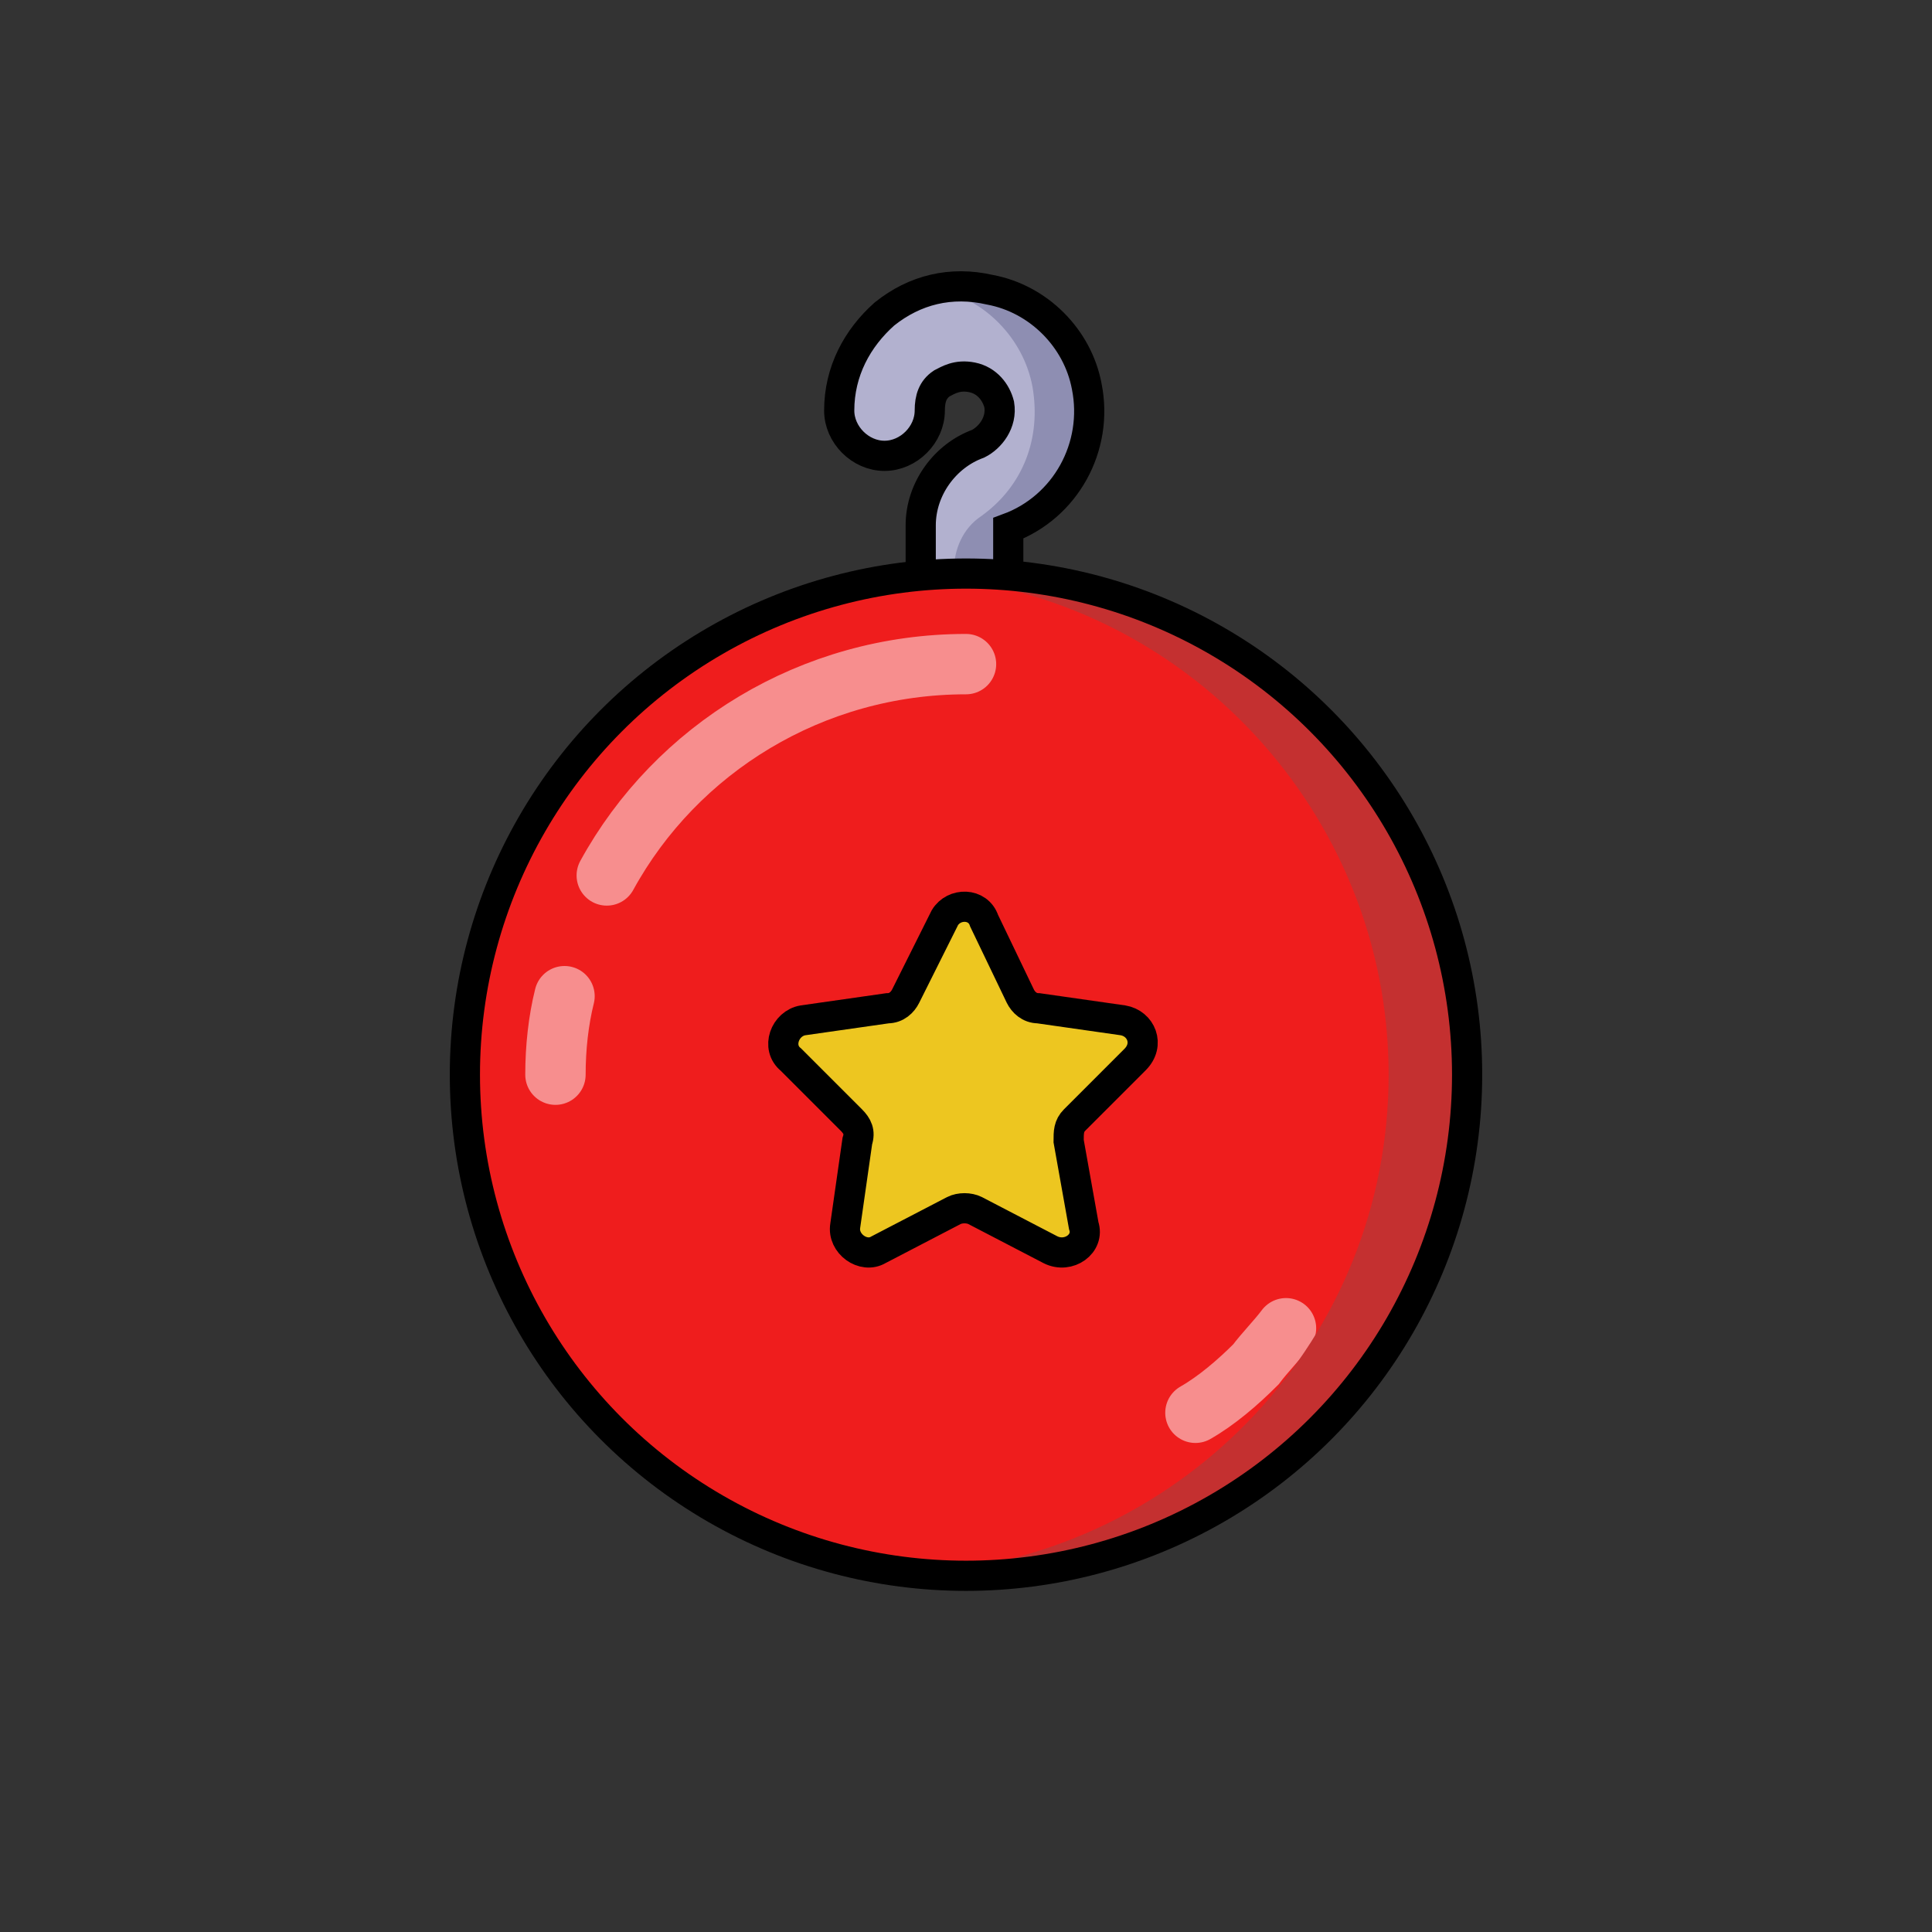 <?xml version="1.0" ?>
<!-- Uploaded to: SVG Repo, www.svgrepo.com, Generator: SVG Repo Mixer Tools -->
<svg width="800px" height="800px" viewBox="0 0 64 64" id="Layer_1" version="1.1" xml:space="preserve" xmlns="http://www.w3.org/2000/svg" xmlns:xlink="http://www.w3.org/1999/xlink">
<rect x="0" y="0" width="64" height="64" fill="#333333" stroke="none"/>
<style type="text/css">
	.st0{fill:#B2B1CF;}
	.st1{fill:#8E8EB2;}
	.st2{fill:none;stroke:#000000;stroke-miterlimit:10;}
	.st3{fill:#EF1D1D;}
	.st4{opacity:0.5;fill:none;stroke:#FFFFFF;stroke-width:2;stroke-linecap:round;stroke-miterlimit:10;enable-background:new    ;}
	.st5{fill:#C43030;}
	.st6{fill:none;stroke:#000000;stroke-linecap:round;stroke-miterlimit:10;}
	.st7{fill:#EDC620;stroke:#000000;stroke-miterlimit:10;}
</style>
<path class="st0" d="M32,21.2c-0.8,0-1.5-0.7-1.5-1.5v-2.3c0-1.2,0.8-2.3,1.9-2.7c0.4-0.2,0.8-0.7,0.7-1.3c-0.1-0.4-0.4-0.8-0.9-0.9  c-0.5-0.1-0.8,0.1-1,0.2c-0.3,0.2-0.4,0.5-0.4,0.9c0,0.8-0.7,1.5-1.5,1.5s-1.5-0.7-1.5-1.5c0-1.3,0.6-2.4,1.5-3.2  c1-0.8,2.2-1.1,3.5-0.8c1.6,0.3,2.9,1.6,3.2,3.2c0.4,2-0.7,4-2.6,4.7v2.2C33.5,20.6,32.8,21.2,32,21.2z"/>
<g>
<path class="st1" d="M36.1,12.8c-0.3-1.6-1.6-2.9-3.2-3.2c-0.6-0.1-1.2-0.1-1.8,0c1.5,0.3,2.8,1.6,3.1,3.2c0.3,1.7-0.3,3.3-1.7,4.3   c-0.6,0.4-0.9,1.1-0.9,1.8v0.9c0,0.5-0.2,0.9-0.6,1.2c0.3,0.2,0.7,0.4,1.1,0.3c0.8-0.1,1.3-0.8,1.3-1.6v-2.1l0,0   C35.4,16.8,36.5,14.8,36.1,12.8z"/>
</g>
<path class="st2" d="M32,21.2c-0.8,0-1.5-0.7-1.5-1.5v-2.3c0-1.2,0.8-2.3,1.9-2.7c0.4-0.2,0.8-0.7,0.7-1.3c-0.1-0.4-0.4-0.8-0.9-0.9  c-0.5-0.1-0.8,0.1-1,0.2c-0.3,0.2-0.4,0.5-0.4,0.9c0,0.8-0.7,1.5-1.5,1.5s-1.5-0.7-1.5-1.5c0-1.3,0.6-2.4,1.5-3.2  c1-0.8,2.2-1.1,3.5-0.8c1.6,0.3,2.9,1.6,3.2,3.2c0.4,2-0.7,4-2.6,4.7v2.2C33.5,20.6,32.8,21.2,32,21.2z"/>
<circle class="st3" cx="32" cy="35.6" r="16.6"/>
<path class="st4" d="M20.1,29c2.3-4.2,6.8-7,11.9-7"/>
<path class="st4" d="M18.4,35.6c0-0.9,0.1-1.8,0.3-2.6"/>
<path class="st4" d="M42.6,44c-0.3,0.4-0.7,0.8-1,1.2c-0.6,0.6-1.3,1.2-2,1.6"/>
<path class="st5" d="M32,19c-0.4,0-0.9,0-1.3,0.1C39.2,19.7,46,26.9,46,35.6s-6.7,15.8-15.3,16.5c0.4,0,0.9,0.1,1.3,0.1  c9.2,0,16.6-7.4,16.6-16.6S41.2,19,32,19z"/>
<circle class="st6" cx="32" cy="35.6" r="16.6"/>
<path class="st7" d="M31.3,30.4L30,33c-0.1,0.2-0.3,0.4-0.6,0.4l-2.8,0.4c-0.6,0.1-0.9,0.9-0.4,1.3l2,2c0.2,0.2,0.3,0.4,0.2,0.7  L28,40.6c-0.1,0.6,0.6,1.1,1.1,0.8l2.5-1.3c0.2-0.1,0.5-0.1,0.7,0l2.5,1.3c0.6,0.3,1.3-0.2,1.1-0.8l-0.5-2.8c0-0.3,0-0.5,0.2-0.7  l2-2c0.5-0.5,0.2-1.2-0.4-1.3l-2.8-0.4c-0.3,0-0.5-0.2-0.6-0.4l-1.2-2.5C32.4,29.9,31.6,29.9,31.3,30.4z"/>
</svg>